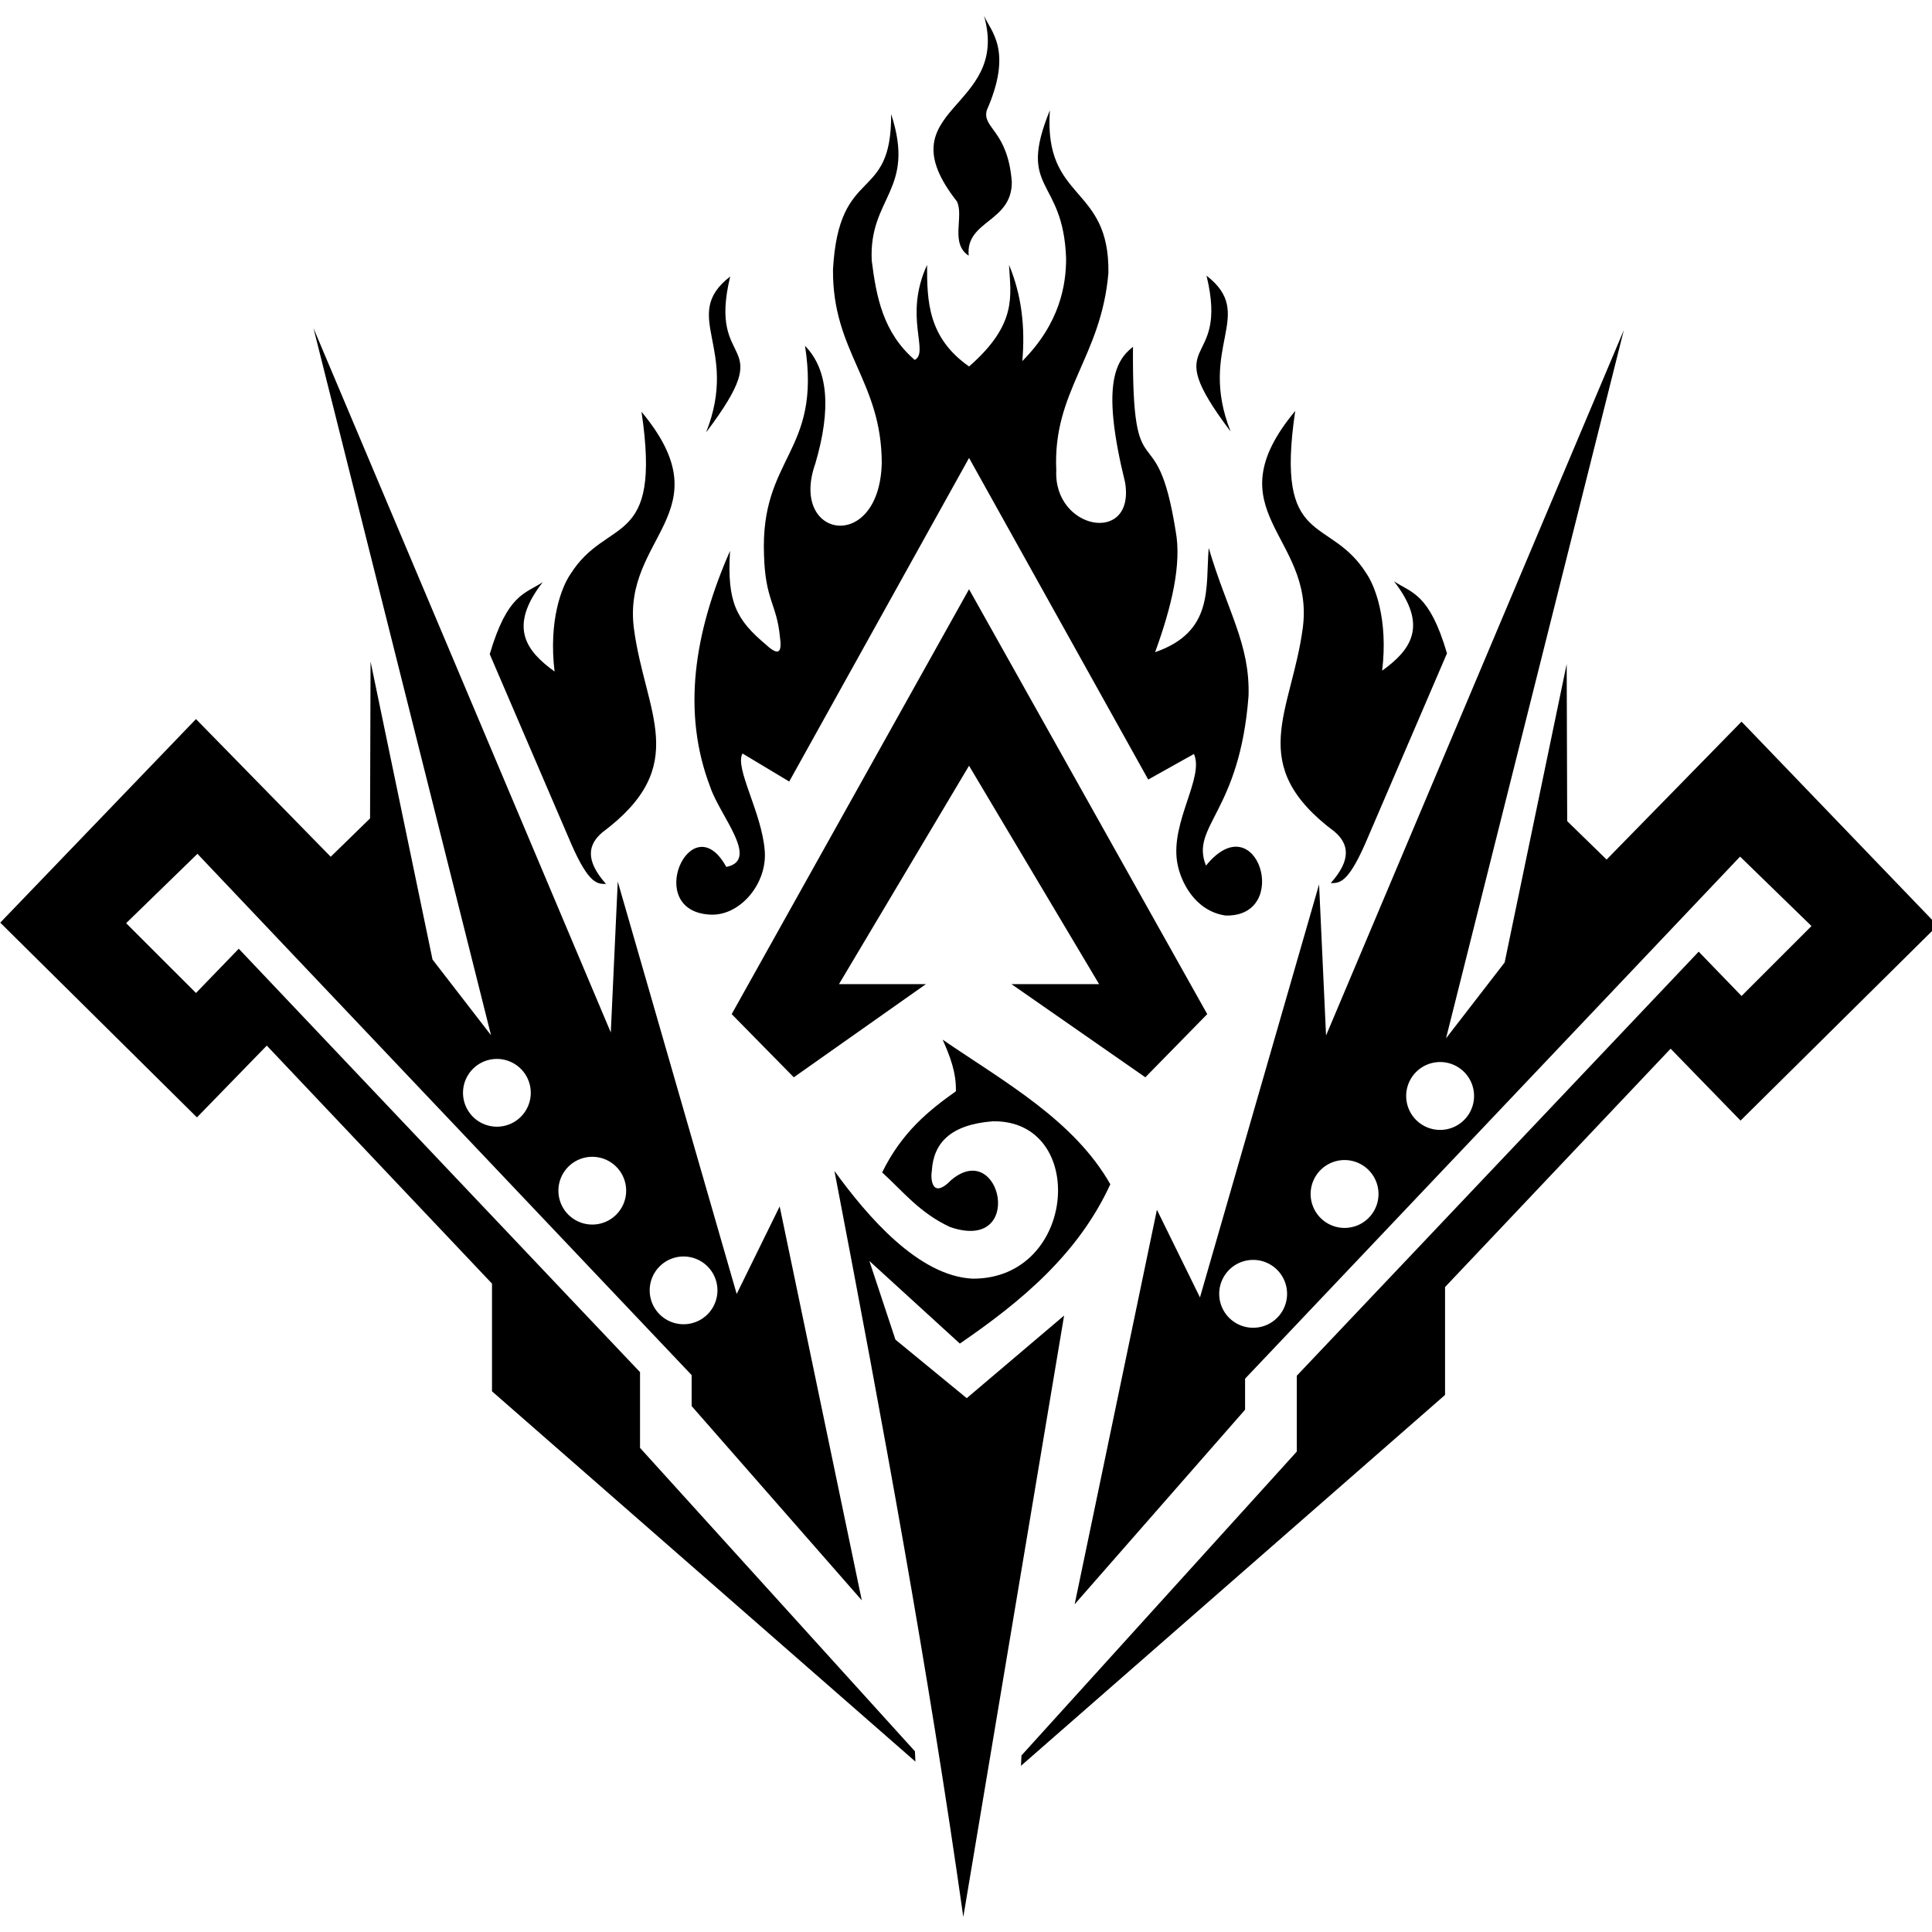 <?xml version="1.0" encoding="UTF-8" standalone="no"?>
<!-- Created with Inkscape (http://www.inkscape.org/) -->

<svg
   width="512"
   height="512"
   viewBox="0 0 135.467 135.467"
   version="1.1"
   id="svg6125"
   inkscape:version="1.2.2 (732a01da63, 2022-12-09)"
   sodipodi:docname="Season_12.svg"
   xmlns:inkscape="http://www.inkscape.org/namespaces/inkscape"
   xmlns:sodipodi="http://sodipodi.sourceforge.net/DTD/sodipodi-0.dtd"
   xmlns="http://www.w3.org/2000/svg"
   xmlns:svg="http://www.w3.org/2000/svg">
  <sodipodi:namedview
     id="namedview6127"
     pagecolor="#ffffff"
     bordercolor="#000000"
     borderopacity="0.25"
     inkscape:pageshadow="2"
     inkscape:pageopacity="0.0"
     inkscape:pagecheckerboard="0"
     inkscape:document-units="px"
     showgrid="false"
     inkscape:zoom="0.64504646"
     inkscape:cx="250.36956"
     inkscape:cy="262.77177"
     inkscape:window-width="2560"
     inkscape:window-height="1361"
     inkscape:window-x="-9"
     inkscape:window-y="-9"
     inkscape:window-maximized="1"
     inkscape:current-layer="layer1"
     inkscape:object-nodes="false"
     units="px"
     inkscape:showpageshadow="2"
     inkscape:deskcolor="#d1d1d1" />
  <defs
     id="defs6122" />
  <g
     inkscape:label="Layer 1"
     inkscape:groupmode="layer"
     id="layer1">
    <g
       id="g39239"
       transform="matrix(1.345,0,0,1.345,-88.411,-65.022)"
       style="fill:#000000">
      <path
         style="fill:#000000;fill-opacity:1;stroke:none;stroke-width:0.265"
         d="m 141.168,82.402 -4.267,9.932 c -0.911,2.068 -1.35,2.047 -1.795,2.048 1.106,-1.241 0.932,-2.055 0.199,-2.683 -4.691,-3.502 -2.231,-6.217 -1.65,-10.659 0.603,-4.789 -4.759,-6.025 -0.399,-11.275 -1.073,7.223 1.79,5.4 3.716,8.484 0.43,0.629 1.137,2.373 0.816,5.058 1.465,-1.06 2.447,-2.309 0.616,-4.659 0.921,0.611 1.842,0.62 2.763,3.754 z"
         id="path32651-8"
         sodipodi:nodetypes="cccccccccc" />
      <path
         style="fill:#000000;fill-opacity:1;stroke:none;stroke-width:0.265"
         d="m 128.632,62.714 c 2.642,2.053 -0.496,3.693 1.256,8.127 -3.887,-5.148 -0.033,-3.078 -1.256,-8.127 z"
         id="path34757-8"
         sodipodi:nodetypes="ccc" />
      <path
         id="path10946"
         style="fill:#000000;fill-opacity:1;stroke:none;stroke-width:1"
         d="m 567.498,247.365 -58.582,138.775 -1.371,-29.734 -23.432,81.256 -8.469,-17.246 -16.182,77.609 33.525,-38.271 v -6.104 l 97.377,-102.707 14.049,13.662 -13.76,13.758 -8.43,-8.719 -79.062,83.424 v 14.922 l -54.164,59.781 -0.096,2.035 83.424,-72.959 v -21.221 l 44.377,-46.895 13.758,14.146 38.758,-38.371 -38.564,-40.113 -26.547,27.131 -7.752,-7.559 -0.098,-30.908 -12.207,58.717 -11.531,14.922 z m -36.141,143.992 a 6.675,6.675 0 0 1 6.676,6.676 6.675,6.675 0 0 1 -6.676,6.676 6.675,6.675 0 0 1 -6.676,-6.676 6.675,6.675 0 0 1 6.676,-6.676 z m -18.797,19.283 a 6.675,6.675 0 0 1 6.674,6.674 6.675,6.675 0 0 1 -6.674,6.676 6.675,6.675 0 0 1 -6.676,-6.676 6.675,6.675 0 0 1 6.676,-6.674 z m -17.986,19.641 a 6.675,6.675 0 0 1 6.674,6.674 6.675,6.675 0 0 1 -6.674,6.676 6.675,6.675 0 0 1 -6.676,-6.676 6.675,6.675 0 0 1 6.676,-6.674 z"
         transform="scale(0.265)" />
      <path
         id="path10946-4"
         style="fill:#000000;fill-opacity:1;stroke:none;stroke-width:0.265"
         d="m 82.075,65.45 15.5,36.718 0.363,-7.867 6.2,21.499 2.241,-4.563 4.281,20.534 -8.87,-10.126 v -1.615 l -25.764,-27.175 -3.717,3.615 3.641,3.64 2.23,-2.307 20.919,22.073 v 3.948 l 14.331,15.817 0.025,0.538 -22.073,-19.304 v -5.615 l -11.741,-12.408 -3.64,3.743 -10.255,-10.152 10.204,-10.613 7.024,7.178 2.051,-2 0.026,-8.178 3.23,15.535 3.051,3.948 z m 9.562,38.098 a 1.766,1.766 0 0 0 -1.766,1.766 1.766,1.766 0 0 0 1.766,1.766 1.766,1.766 0 0 0 1.766,-1.766 1.766,1.766 0 0 0 -1.766,-1.766 z m 4.973,5.102 a 1.766,1.766 0 0 0 -1.766,1.766 1.766,1.766 0 0 0 1.766,1.766 1.766,1.766 0 0 0 1.766,-1.766 1.766,1.766 0 0 0 -1.766,-1.766 z m 4.759,5.197 a 1.766,1.766 0 0 0 -1.766,1.766 1.766,1.766 0 0 0 1.766,1.766 1.766,1.766 0 0 0 1.766,-1.766 1.766,1.766 0 0 0 -1.766,-1.766 z" />
      <path
         style="fill:#000000;fill-opacity:1;stroke:none;stroke-width:0.265"
         d="m 116.251,79.062 -12.374,22.15 3.238,3.293 6.888,-4.857 h -4.532 l 6.78,-11.385 6.78,11.385 h -4.568 l 6.979,4.857 3.227,-3.293 z"
         id="path6231"
         sodipodi:nodetypes="ccccccccccc" />
      <path
         style="fill:#000000;fill-opacity:1;stroke:none;stroke-width:0.265"
         d="m 114.875,102.544 c 3.264,2.229 6.842,4.204 8.742,7.537 -1.669,3.632 -4.619,6.095 -7.845,8.306 l -4.717,-4.307 1.359,4.102 3.717,3.051 5.076,-4.307 -5.255,31.353 c -1.825,-12.904 -4.224,-25.89 -6.717,-38.89 1.733,2.387 4.385,5.479 7.204,5.614 5.45,0.023 6.01,-8.285 1.051,-8.204 -2.232,0.174 -3.096,1.152 -3.179,2.589 -0.061,0.292 -0.053,1.569 1.025,0.461 2.589,-2.159 3.858,3.821 -0.077,2.461 -1.593,-0.742 -2.446,-1.853 -3.538,-2.846 1.027,-2.09 2.415,-3.217 3.845,-4.23 0.025,-0.982 -0.313,-1.844 -0.692,-2.692 z"
         id="path6233"
         sodipodi:nodetypes="ccccccccccccccccc" />
      <path
         style="fill:#000000;fill-opacity:1;stroke:none;stroke-width:0.265"
         d="m 102.819,96.027 c 1.516,0.035 2.902,-1.616 2.784,-3.304 -0.14,-2.002 -1.59,-4.354 -1.161,-5.098 l 2.435,1.461 9.375,-16.869 9.34,16.766 2.384,-1.333 c 0.545,1.218 -1.207,3.516 -0.879,5.615 0.161,1.034 0.929,2.572 2.52,2.806 3.472,0.103 1.653,-5.886 -1.013,-2.602 -0.836,-2.067 1.754,-2.737 2.218,-8.844 0.082,-2.707 -1.097,-4.397 -2.077,-7.716 -0.168,2.078 0.275,4.37 -2.794,5.435 0.864,-2.374 1.394,-4.594 1.071,-6.321 -1.017,-6.383 -2.284,-1.67 -2.224,-9.599 -0.974,0.756 -1.633,2.117 -0.41,7.076 0.528,3.268 -3.742,2.477 -3.589,-0.641 -0.195,-4.123 2.34,-5.879 2.717,-10.28 0.074,-4.642 -3.384,-3.689 -3.051,-8.486 -1.741,4.269 0.695,3.441 0.846,7.716 0.003,1.386 -0.323,3.388 -2.282,5.358 0.151,-1.735 -0.025,-3.415 -0.693,-5.013 0.076,1.573 0.474,3.064 -2.084,5.295 -2.139,-1.501 -2.192,-3.392 -2.189,-5.295 -1.24,2.702 0.135,4.543 -0.644,4.953 -1.651,-1.426 -2.002,-3.286 -2.241,-5.182 -0.158,-3.314 2.32,-3.65 1.011,-7.634 0.036,4.715 -2.72,2.576 -3.03,8.1 -0.037,4.302 2.532,5.807 2.542,10.088 -0.113,4.735 -4.851,3.956 -3.463,0.031 0.83,-2.819 0.684,-4.889 -0.537,-6.136 0.868,5.595 -2.342,5.76 -2.138,10.917 0.066,2.343 0.665,2.545 0.828,4.242 0.1,0.703 0.021,1.105 -0.707,0.435 -1.548,-1.306 -2.06,-2.194 -1.892,-4.907 -1.883,4.286 -2.521,8.429 -1.026,12.329 0.507,1.498 2.594,3.801 0.83,4.148 -1.825,-3.336 -4.404,2.378 -0.775,2.489 z"
         id="path11145"
         sodipodi:nodetypes="cscccccscccccccccccccccccccccccccccccc" />
      <path
         style="fill:#000000;fill-opacity:1;stroke:none;stroke-width:0.265"
         d="m 91.264,82.446 4.267,9.932 c 0.911,2.068 1.35,2.047 1.795,2.048 -1.106,-1.241 -0.932,-2.055 -0.199,-2.683 4.691,-3.502 2.231,-6.217 1.65,-10.659 -0.603,-4.789 4.759,-6.025 0.399,-11.275 1.073,7.223 -1.79,5.4 -3.716,8.484 -0.43,0.629 -1.137,2.373 -0.816,5.058 -1.465,-1.06 -2.447,-2.309 -0.616,-4.659 -0.921,0.611 -1.842,0.62 -2.763,3.754 z"
         id="path32651"
         sodipodi:nodetypes="cccccccccc" />
      <path
         style="fill:#000000;fill-opacity:1;stroke:none;stroke-width:0.265"
         d="m 103.8,62.757 c -2.642,2.053 0.496,3.693 -1.256,8.127 3.887,-5.148 0.033,-3.078 1.256,-8.127 z"
         id="path34757"
         sodipodi:nodetypes="ccc" />
      <path
         style="fill:#000000;fill-opacity:1;stroke:none;stroke-width:0.265"
         d="m 117.031,49.162 c 1.414,4.967 -5.281,4.747 -1.414,9.68 0.386,0.773 -0.372,2.198 0.616,2.828 -0.171,-1.842 2.259,-1.73 2.248,-3.843 -0.207,-2.7 -1.562,-2.797 -1.305,-3.734 1.379,-3.139 0.198,-4.122 -0.145,-4.931 z"
         id="path35988"
         sodipodi:nodetypes="cccccc" />
    </g>
  </g>
</svg>
